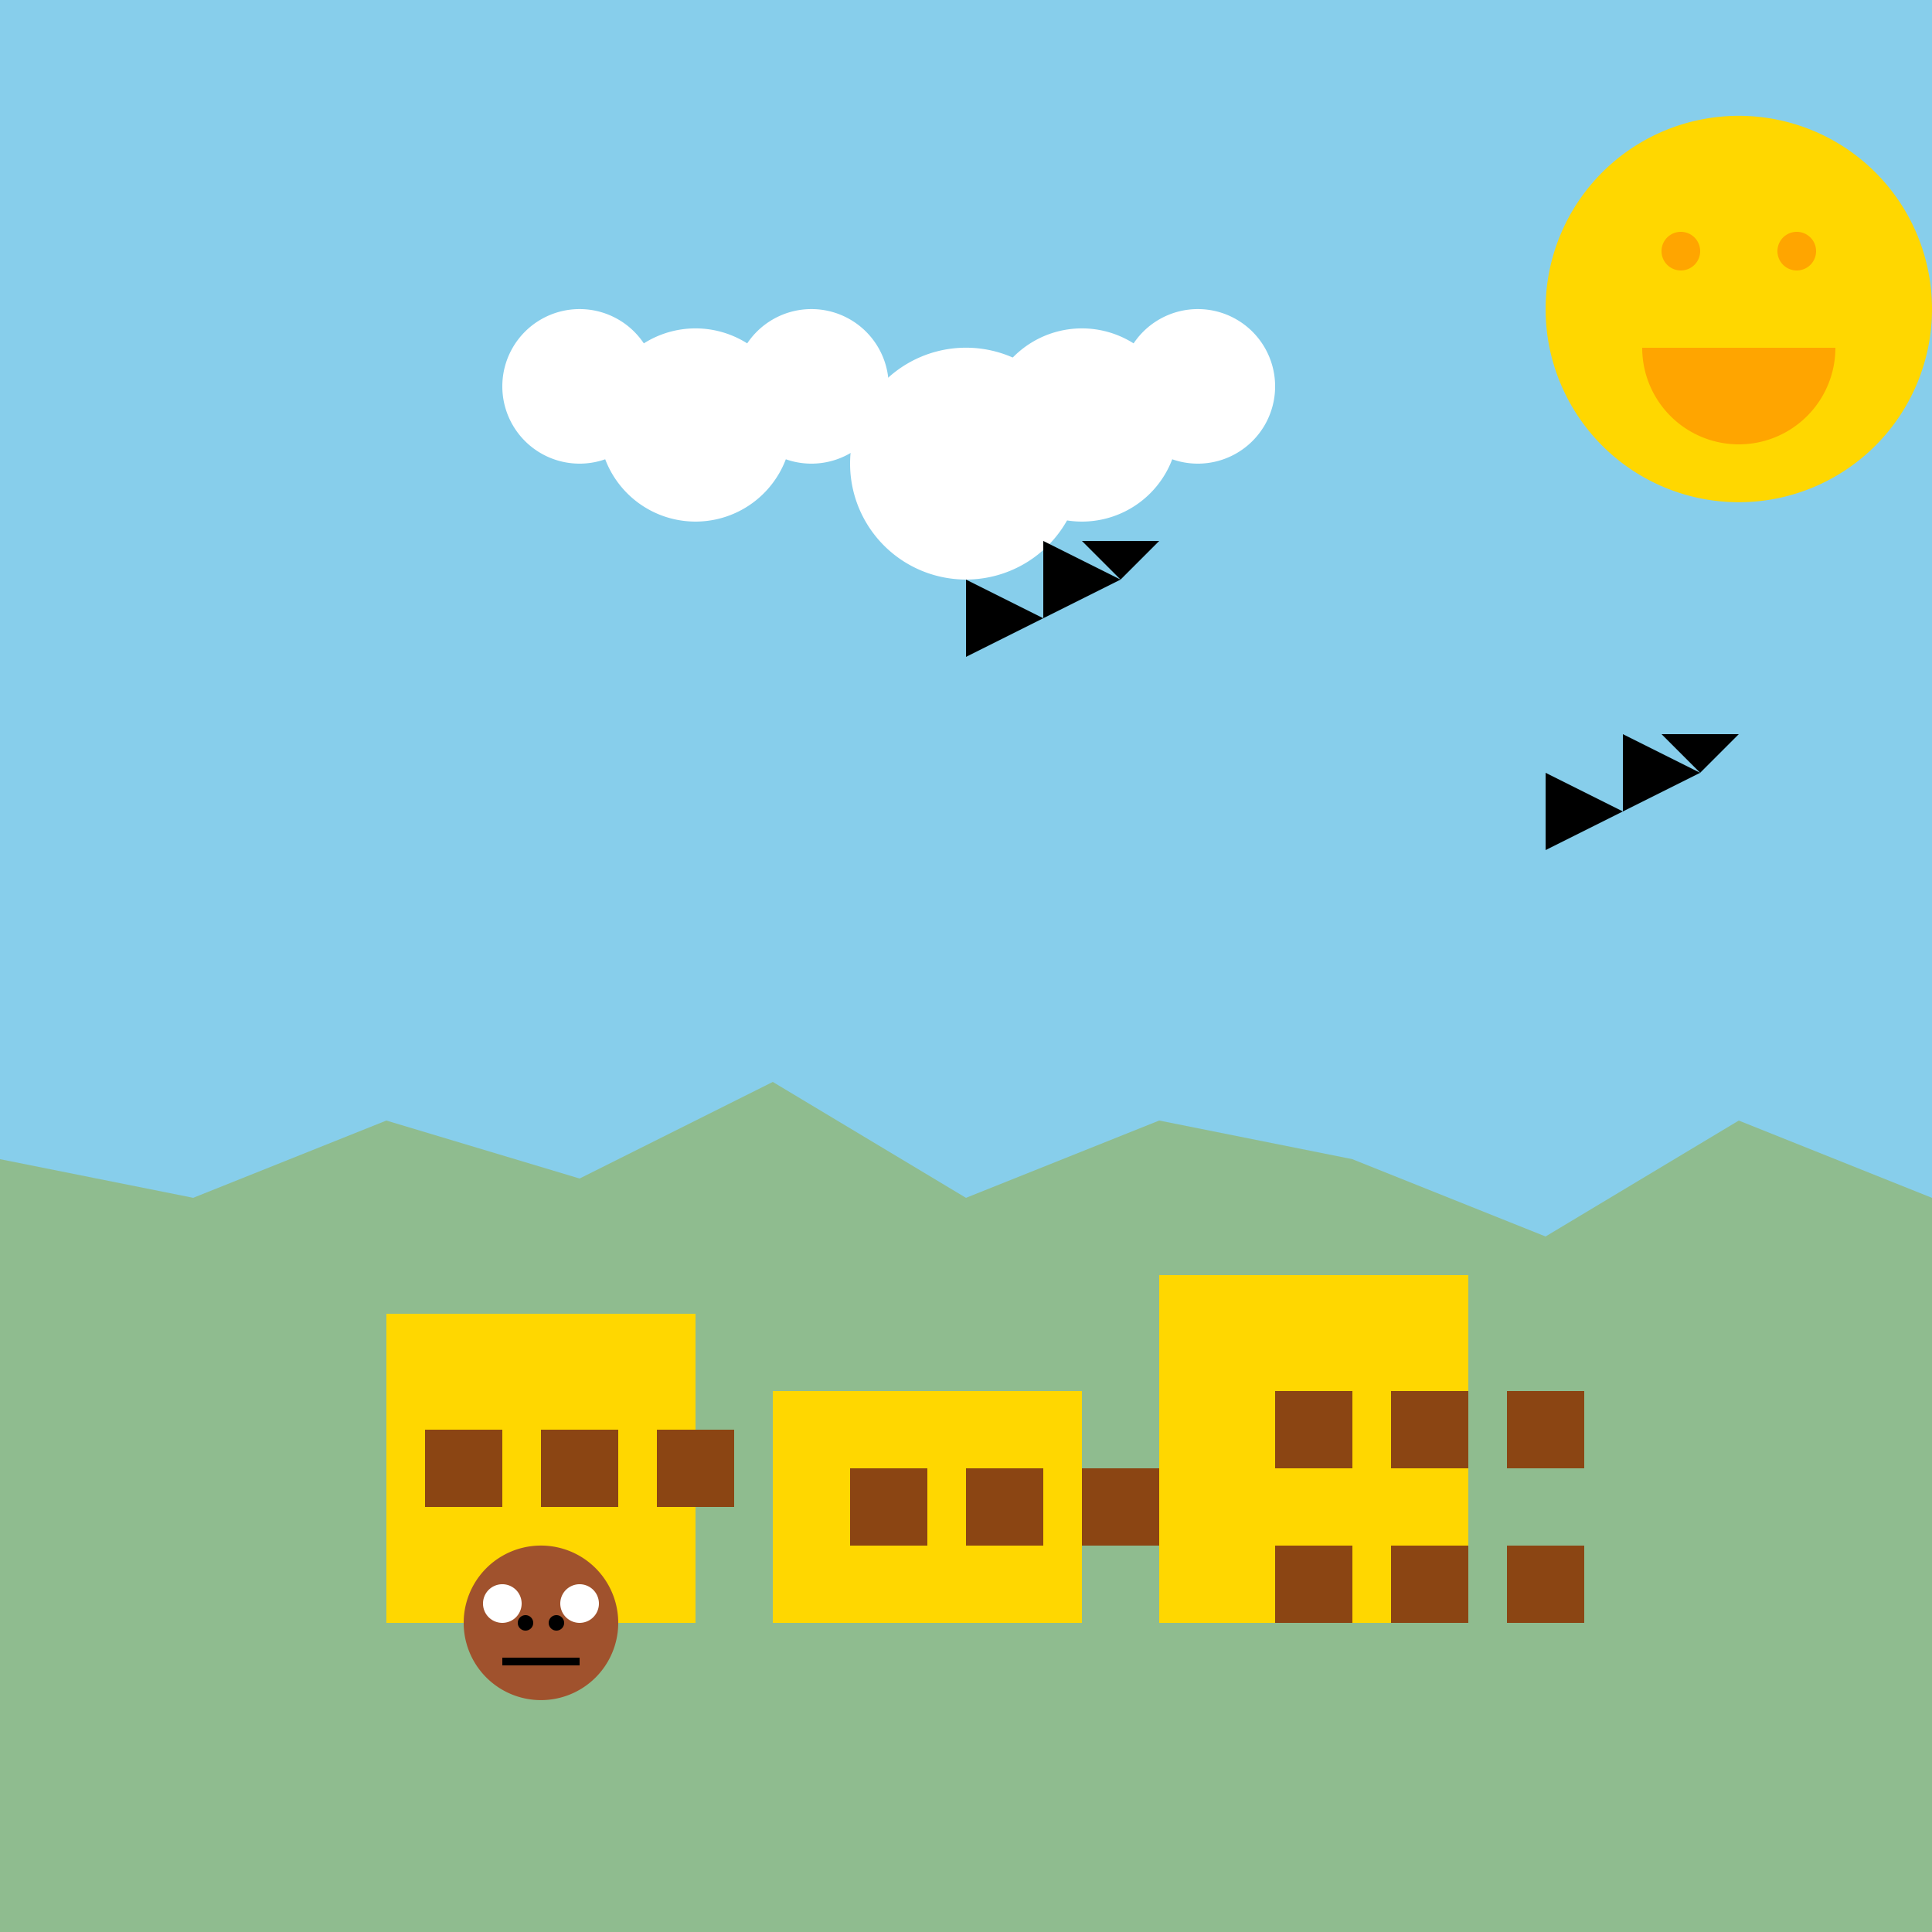 <!--

Generated by DrawGPT.
Free, open source, AI generated images in SVG, PNG, and HTML Canvas format.
https://drawgpt.ai

Created: 2023-09-26T22:18:12.583Z
Link: https://drawgpt.ai/prompt/66551/

-->
<svg xmlns="http://www.w3.org/2000/svg" xmlns:xlink="http://www.w3.org/1999/xlink" width="500" height="500"><defs/><g><rect fill="#87CEEB" stroke="none" x="0" y="0" width="512" height="512"/><path fill="#8FBC8F" stroke="none" paint-order="stroke fill markers" d=" M 0 512 L 0 300 L 50 310 L 100 290 L 150 305 L 200 280 L 250 310 L 300 290 L 350 300 L 400 320 L 450 290 L 500 310 L 512 300 L 512 512 Z"/><rect fill="#FFD700" stroke="none" x="100" y="340" width="80" height="80"/><rect fill="#FFD700" stroke="none" x="200" y="360" width="80" height="60"/><rect fill="#FFD700" stroke="none" x="300" y="330" width="80" height="90"/><rect fill="#8B4513" stroke="none" x="110" y="370" width="20" height="20"/><rect fill="#8B4513" stroke="none" x="140" y="370" width="20" height="20"/><rect fill="#8B4513" stroke="none" x="170" y="370" width="20" height="20"/><rect fill="#8B4513" stroke="none" x="220" y="380" width="20" height="20"/><rect fill="#8B4513" stroke="none" x="250" y="380" width="20" height="20"/><rect fill="#8B4513" stroke="none" x="280" y="380" width="20" height="20"/><rect fill="#8B4513" stroke="none" x="330" y="360" width="20" height="20"/><rect fill="#8B4513" stroke="none" x="360" y="360" width="20" height="20"/><rect fill="#8B4513" stroke="none" x="390" y="360" width="20" height="20"/><rect fill="#8B4513" stroke="none" x="330" y="400" width="20" height="20"/><rect fill="#8B4513" stroke="none" x="360" y="400" width="20" height="20"/><rect fill="#8B4513" stroke="none" x="390" y="400" width="20" height="20"/><path fill="#FFD700" stroke="none" paint-order="stroke fill markers" d=" M 500 80 A 50 50 0 1 1 500 79.95 Z"/><path fill="#FFA500" stroke="none" paint-order="stroke fill markers" d=" M 440 65 A 5 5 0 1 1 440 64.995 Z"/><path fill="#FFA500" stroke="none" paint-order="stroke fill markers" d=" M 470 65 A 5 5 0 1 1 470 64.995 Z"/><path fill="#FFA500" stroke="none" paint-order="stroke fill markers" d=" M 475 90 A 25 25 0 0 1 425 90 Z"/><path fill="#FFFFFF" stroke="none" paint-order="stroke fill markers" d=" M 170 100 A 20 20 0 1 1 170 99.98 Z"/><path fill="#FFFFFF" stroke="none" paint-order="stroke fill markers" d=" M 205 110 A 25 25 0 1 1 205 109.975 Z"/><path fill="#FFFFFF" stroke="none" paint-order="stroke fill markers" d=" M 230 100 A 20 20 0 1 1 230 99.98 Z"/><path fill="#FFFFFF" stroke="none" paint-order="stroke fill markers" d=" M 280 120 A 30 30 0 1 1 280 119.97 Z"/><path fill="#FFFFFF" stroke="none" paint-order="stroke fill markers" d=" M 305 110 A 25 25 0 1 1 305 109.975 Z"/><path fill="#FFFFFF" stroke="none" paint-order="stroke fill markers" d=" M 330 100 A 20 20 0 1 1 330 99.98 Z"/><path fill="#000000" stroke="none" paint-order="stroke fill markers" d=" M 400 200 L 420 210 L 400 220 L 400 200 Z"/><path fill="#000000" stroke="none" paint-order="stroke fill markers" d=" M 420 210 L 440 200 L 420 190 L 420 210 Z"/><path fill="#000000" stroke="none" paint-order="stroke fill markers" d=" M 430 190 L 440 200 L 450 190 L 430 190 Z"/><path fill="#000000" stroke="none" paint-order="stroke fill markers" d=" M 250 150 L 270 160 L 250 170 L 250 150 Z"/><path fill="#000000" stroke="none" paint-order="stroke fill markers" d=" M 270 160 L 290 150 L 270 140 L 270 160 Z"/><path fill="#000000" stroke="none" paint-order="stroke fill markers" d=" M 280 140 L 290 150 L 300 140 L 280 140 Z"/><path fill="#A0522D" stroke="none" paint-order="stroke fill markers" d=" M 160 420 A 20 20 0 1 1 160 419.98 Z"/><path fill="#FFFFFF" stroke="none" paint-order="stroke fill markers" d=" M 135 415 A 5 5 0 1 1 135 414.995 Z"/><path fill="#FFFFFF" stroke="none" paint-order="stroke fill markers" d=" M 155 415 A 5 5 0 1 1 155 414.995 Z"/><path fill="#000000" stroke="none" paint-order="stroke fill markers" d=" M 138 420 A 2 2 0 1 1 138 419.998 Z"/><path fill="#000000" stroke="none" paint-order="stroke fill markers" d=" M 146 420 A 2 2 0 1 1 146 419.998 Z"/><path fill="none" stroke="#000000" paint-order="fill stroke markers" d=" M 130 430 L 150 430 Z" stroke-miterlimit="10" stroke-width="2" stroke-dasharray=""/></g></svg>